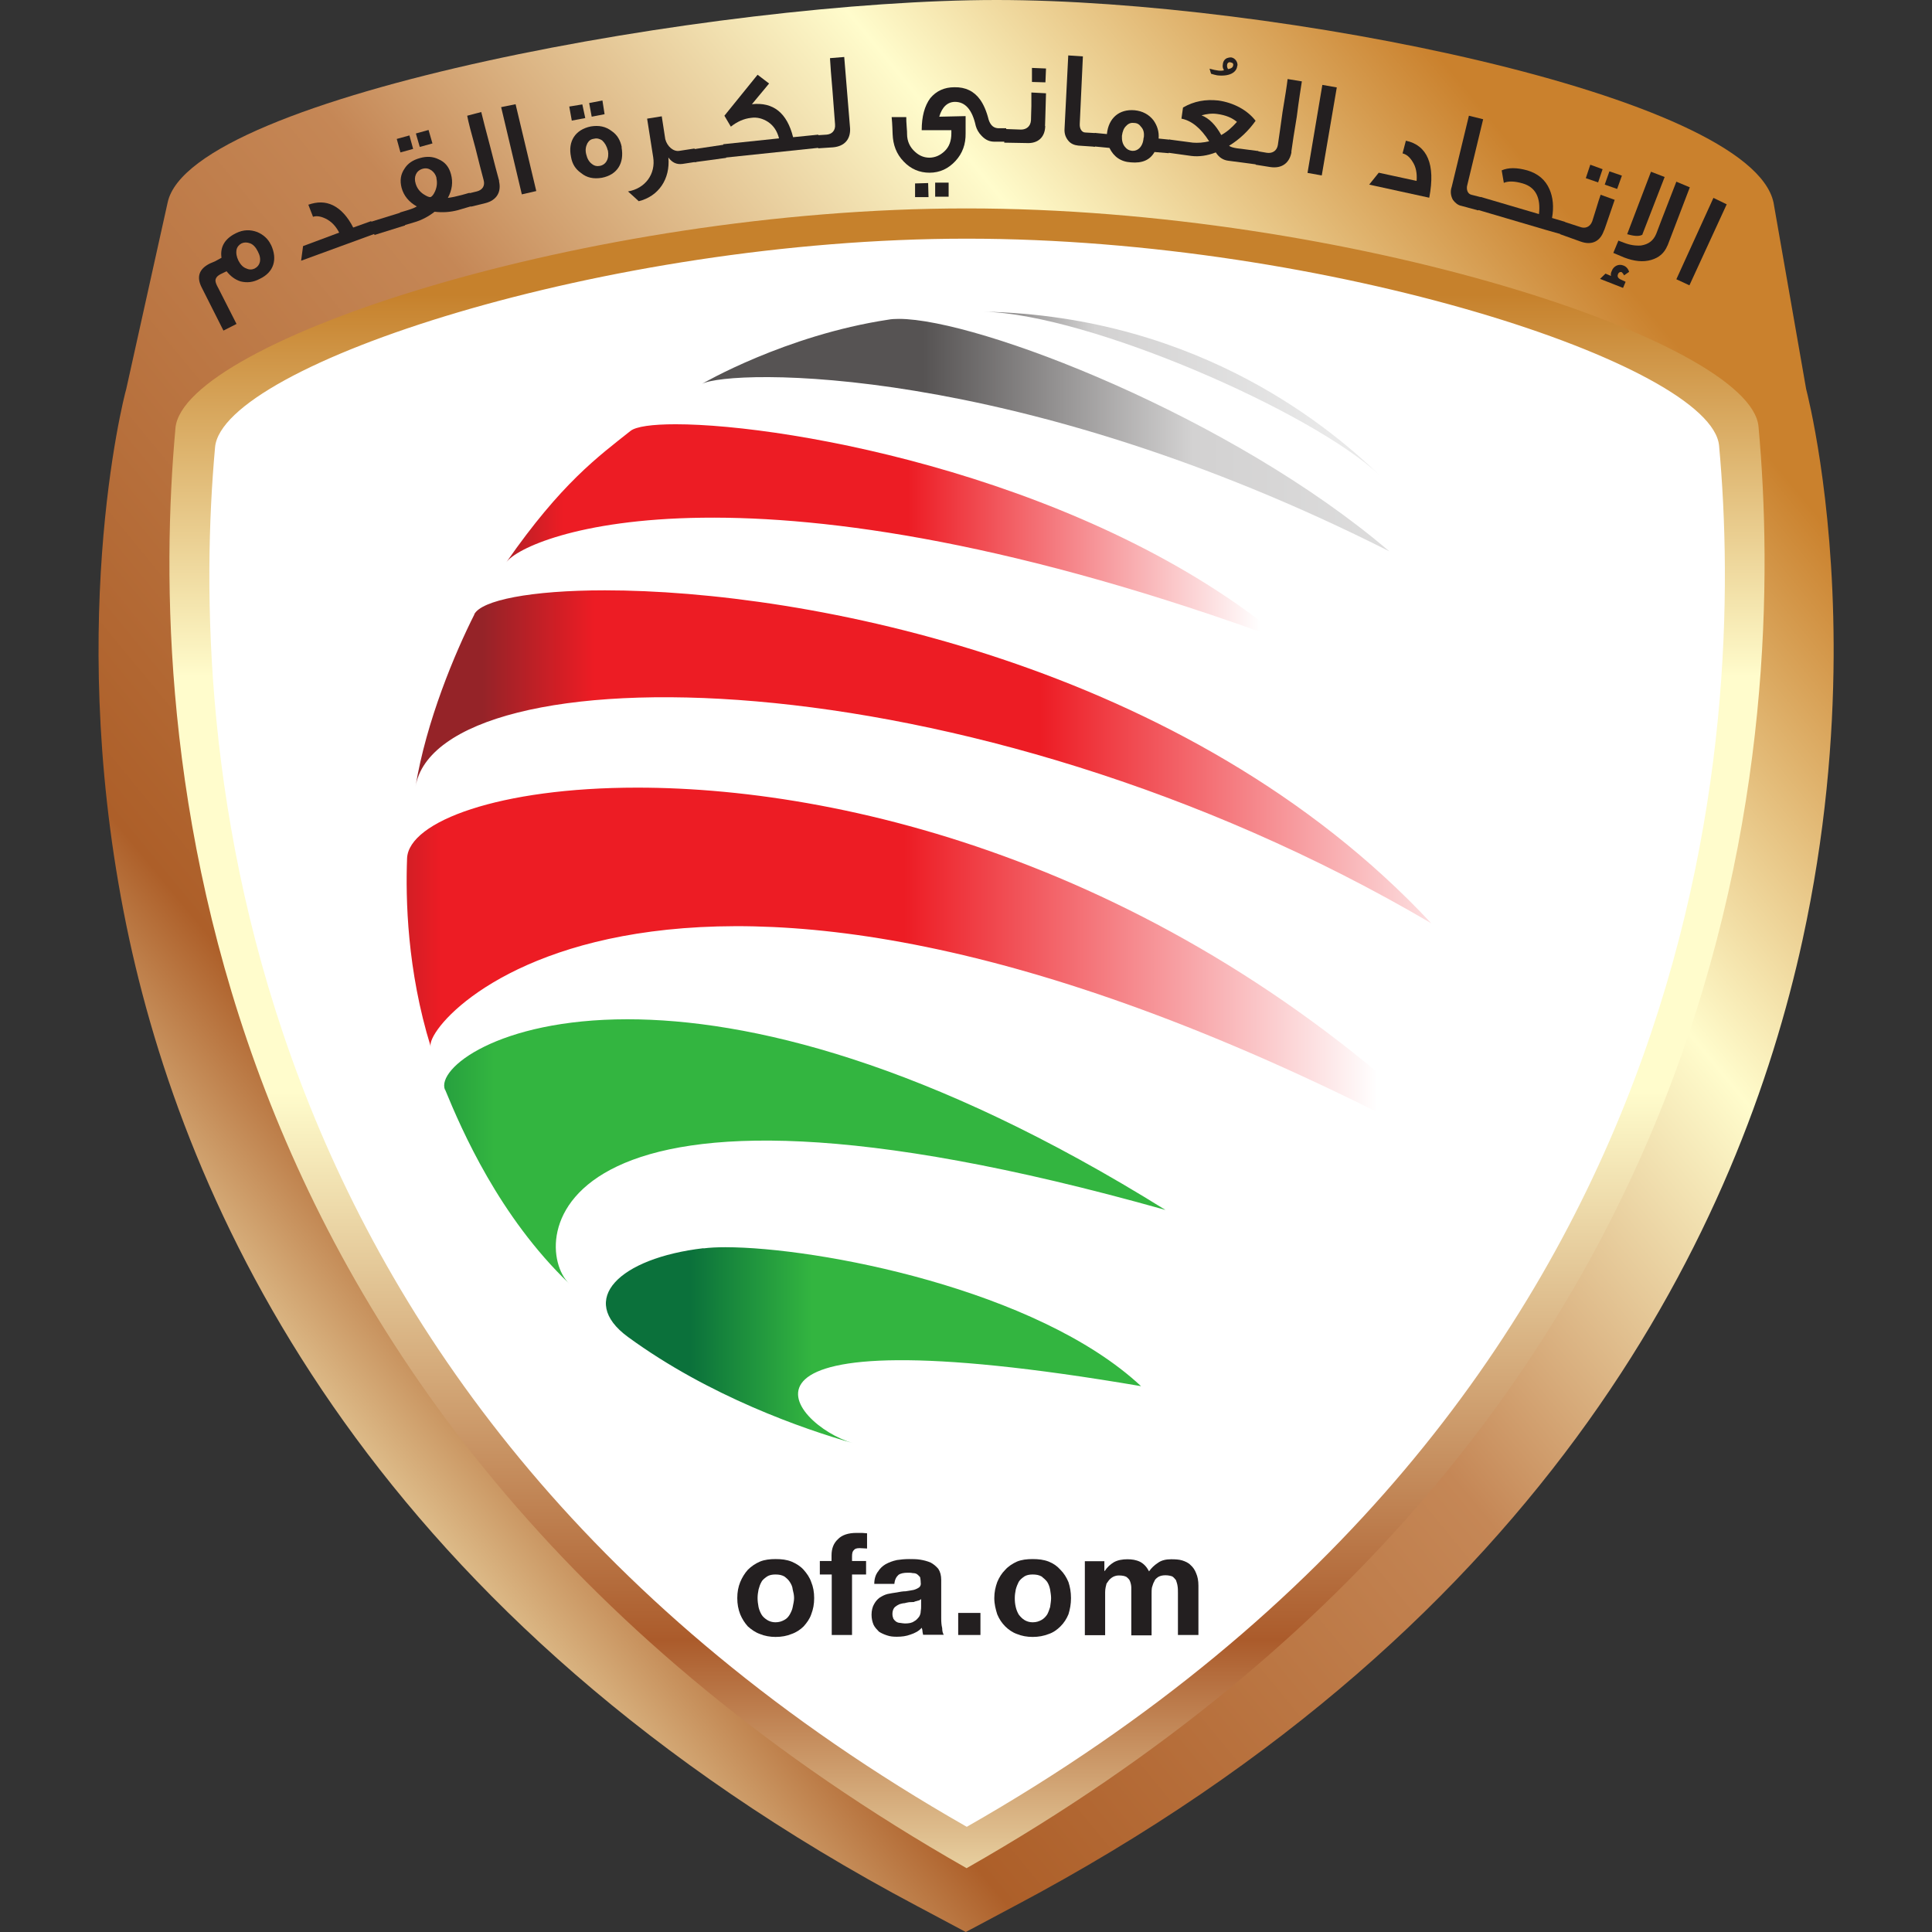 <?xml version="1.0" encoding="utf-8"?>
<svg xmlns="http://www.w3.org/2000/svg" height="99" viewBox="0 0 99 99" width="99">
  <rect x="0" y="0" width="99" height="99" fill="#333333" stroke="none"/>
  <defs>
    <style>.dy{fill:none;}.dy,.dz,.ea,.eb,.ec,.ed,.ee,.ef,.eg,.eh,.ei,.ej{stroke-width:0px;}.ek{clip-path:url(#k);}.el{clip-path:url(#v);}.em{clip-path:url(#bz);}.dz{fill:#fff;}.ea{fill:#231f20;}.eb{fill:url(#am);}.ec{fill:url(#as);}.ed{fill:url(#be);}.ee{fill:url(#bk);}.ef{fill:url(#bq);}.eg{fill:url(#bw);}.eh{fill:url(#ay);}.ei{fill:url(#s);}.ej{fill:url(#h);}</style>
    <linearGradient gradientTransform="translate(14653.63 -411268.69) rotate(-40) scale(118.83 -118.83)" gradientUnits="userSpaceOnUse" id="h" x1="-2319.48" x2="-2318.67" y1="-2572.59" y2="-2572.59">
      <stop offset="0" stop-color="#fffccc"/>
      <stop offset=".19" stop-color="#ad5f29"/>
      <stop offset=".52" stop-color="#c58756"/>
      <stop offset=".77" stop-color="#fffccc"/>
      <stop offset="1" stop-color="#ca812d"/>
    </linearGradient>
    <clipPath id="k">
      <rect class="dy" height="99" width="88.91" x="5.05" y="0"/>
    </clipPath>
    <linearGradient gradientTransform="translate(-267810.52 -244801.54) rotate(-90) scale(104.42 -104.42)" gradientUnits="userSpaceOnUse" id="s" x1="-2345.35" x2="-2344.53" y1="-2565.26" y2="-2565.26">
      <stop offset="0" stop-color="#fffccc"/>
      <stop offset=".19" stop-color="#ab5b2b"/>
      <stop offset=".52" stop-color="#fffccc"/>
      <stop offset=".77" stop-color="#fffccc"/>
      <stop offset="1" stop-color="#c6812c"/>
    </linearGradient>
    <clipPath id="v">
      <rect class="dy" height="99" width="88.91" x="5.05" y="0"/>
    </clipPath>
    <linearGradient gradientTransform="translate(55506.84 -65937.04) scale(24.9 -24.9)" gradientUnits="userSpaceOnUse" id="am" x1="-2227.28" x2="-2226.46" y1="-2649.02" y2="-2649.02">
      <stop offset="0" stop-color="#565353"/>
      <stop offset="0" stop-color="#565353"/>
      <stop offset=".02" stop-color="#565353"/>
      <stop offset=".41" stop-color="#d3d2d2"/>
      <stop offset=".43" stop-color="#d3d2d2"/>
      <stop offset="1" stop-color="#e9e9e9"/>
    </linearGradient>
    <linearGradient gradientTransform="translate(98056.57 -112589.95) scale(43.24 -43.24)" href="#am" id="as" x1="-2266.65" x2="-2265.83" y1="-2604.07" y2="-2604.07"/>
    <linearGradient gradientTransform="translate(111396.58 -127218.47) scale(49 -49)" gradientUnits="userSpaceOnUse" id="ay" x1="-2272.9" x2="-2272.08" y1="-2596.88" y2="-2596.88">
      <stop offset="0" stop-color="#952328"/>
      <stop offset=".11" stop-color="#ed1c24"/>
      <stop offset=".55" stop-color="#ed1c24"/>
      <stop offset="1" stop-color="#fff"/>
    </linearGradient>
    <linearGradient gradientTransform="translate(145989.61 -165125.92) scale(63.91 -63.91)" href="#ay" id="be" x1="-2283.93" x2="-2283.11" y1="-2584.29" y2="-2584.29"/>
    <linearGradient gradientTransform="translate(154057.5 -173955.43) scale(67.39 -67.39)" href="#ay" id="bk" x1="-2285.8" x2="-2284.99" y1="-2582.12" y2="-2582.12"/>
    <linearGradient gradientTransform="translate(102988.89 -117968.66) scale(45.38 -45.38)" gradientUnits="userSpaceOnUse" id="bq" x1="-2269.1" x2="-2268.28" y1="-2601.02" y2="-2601.02">
      <stop offset="0" stop-color="#0b713b"/>
      <stop offset="0" stop-color="#0b713b"/>
      <stop offset=".23" stop-color="#33b540"/>
      <stop offset=".44" stop-color="#33b540"/>
      <stop offset=".72" stop-color="#33b540"/>
      <stop offset="1" stop-color="#33b540"/>
    </linearGradient>
    <linearGradient gradientTransform="translate(75838.91 -88187.91) scale(33.67 -33.67)" href="#bq" id="bw" x1="-2251.37" x2="-2250.56" y1="-2621.09" y2="-2621.09"/>
    <clipPath id="bz">
      <rect class="dy" height="99" width="88.91" x="5.05" y="0"/>
    </clipPath>
  </defs>
  <g id="a">
    <rect class="dy" height="99" width="99"/>
  </g>
  <g id="b">
    <g id="c">
      <g id="d">
        <g id="e">
          <g id="f">
            <g id="g">
              <path class="ej" d="M8.59,10.38l-2.12,9.55c-.15.5-3.22,12.59.16,28.22h0c3.15,14.5,12.72,34.87,40.38,49.53h0l2.48,1.32,2.48-1.32c27.69-14.66,37.24-35.04,40.4-49.53h0c1.17-5.37,1.57-10.33,1.59-14.53h0v-.61c-.03-7.7-1.33-12.76-1.41-13.08h0l-1.67-9.55c-1.17-5.52-25.6-10.38-39.81-10.38h0C36.88,0,9.75,4.87,8.59,10.38" id="i"/>
            </g>
          </g>
        </g>
      </g>
      <g id="j">
        <g class="ek">
          <g id="l">
            <g id="m">
              <path class="dz" d="M49.54,10.92c-19.1,0-39.36,6.71-39.76,11.04-1.34,14.88.18,50.39,39.76,72.96,39.68-22.61,41.13-58.21,39.77-73.04-.39-4.28-20.66-10.96-39.77-10.96" id="n"/>
            </g>
          </g>
        </g>
      </g>
      <g id="o">
        <g id="p">
          <g id="q">
            <g id="r">
              <path class="ei" d="M8.99,21.95c-1.37,15.17.16,50.79,40.54,73.78h0c40.48-23.04,41.95-58.76,40.58-73.87h0c-.39-4.37-21.06-11.18-40.58-11.18h0c-19.49,0-40.15,6.84-40.54,11.26M11.02,22.92c.37-4.19,20-10.69,38.52-10.69h0c18.53,0,38.17,6.47,38.55,10.61h0c1.31,14.37-.11,48.86-38.55,70.77h0C11.18,71.74,9.72,37.34,11.02,22.92" id="t"/>
            </g>
          </g>
        </g>
      </g>
      <g id="u">
        <g class="el">
          <g id="w">
            <g id="x">
              <path class="ea" d="M38.87,82.35c.03.13.08.26.15.38.06.11.18.21.29.28.11.07.26.12.42.12.2,0,.33-.05.46-.12.12-.06.21-.16.28-.28.06-.11.13-.25.15-.38.03-.17.07-.3.07-.46,0-.15-.03-.29-.07-.44-.01-.15-.08-.28-.15-.39-.07-.11-.16-.19-.28-.28-.13-.07-.26-.1-.46-.1-.16,0-.31.03-.42.1-.11.08-.23.16-.29.28-.07.12-.11.24-.15.39-.03.15-.05.29-.05.44,0,.16.02.29.05.46M37.93,81.07c.1-.24.23-.45.39-.63.18-.18.39-.32.62-.42.24-.1.52-.13.8-.13.31,0,.57.03.82.13.24.1.46.24.62.42s.31.39.39.63c.1.24.15.51.15.82s-.05.57-.15.83c-.08.24-.23.44-.39.62-.16.16-.38.31-.62.39-.24.1-.51.15-.82.15-.28,0-.56-.05-.8-.15-.23-.08-.44-.23-.62-.39-.16-.18-.29-.38-.39-.62-.1-.26-.15-.52-.15-.83s.05-.57.15-.82" id="y"/>
            </g>
            <g id="z">
              <path class="ea" d="M42.01,80.68v-.69h.6v-.29c0-.34.1-.62.33-.83.2-.21.52-.32.95-.32.1,0,.18,0,.28,0,.1,0,.18.02.26.02v.78c-.11,0-.23-.02-.38-.02s-.25.03-.29.1c-.08.06-.1.17-.1.33v.23h.72v.69h-.72v3.1h-1.04v-3.1h-.6Z" id="aa"/>
            </g>
            <g id="ab">
              <path class="ea" d="M47.04,82.02c-.07.03-.15.03-.21.07-.08,0-.16.01-.24.01-.08.01-.16.03-.24.05-.08,0-.17.03-.25.05-.06.03-.13.06-.19.11-.05.03-.1.08-.13.15-.03.06-.05.15-.05.24,0,.1.02.17.05.25.03.05.08.1.13.14.06.04.13.07.21.07.08.01.17.03.25.03.21,0,.36-.03.47-.11.11-.05.19-.15.26-.24.05-.08.08-.18.08-.28.02-.1.02-.18.02-.24v-.38s-.08.07-.15.08M44.98,80.55c.1-.17.24-.3.39-.39.18-.1.36-.17.59-.22.19-.03.41-.05.62-.05.18,0,.39,0,.57.03.19.03.38.08.54.15.15.08.28.19.39.32.1.15.15.34.15.57v1.98c0,.16.01.33.05.49,0,.15.03.26.08.34h-1.06c0-.05-.03-.12-.03-.18s-.02-.12-.04-.18c-.14.17-.36.28-.58.35-.21.08-.44.11-.69.11-.18,0-.34-.01-.51-.07-.15-.05-.29-.11-.41-.19-.11-.12-.21-.21-.28-.36-.06-.15-.1-.31-.1-.51,0-.21.05-.41.13-.54.07-.13.16-.24.28-.33.13-.08.25-.15.41-.19.15-.03.31-.06.47-.08.15-.03.31-.06.46-.06.15-.02.29-.05.41-.07.11-.03.21-.08.28-.13.07-.06.1-.15.08-.24,0-.12-.02-.21-.03-.28-.05-.06-.1-.11-.15-.15-.07-.05-.15-.06-.23-.06-.08-.02-.16-.02-.26-.02-.19,0-.36.03-.47.11-.11.1-.19.24-.21.46h-1.03c0-.26.07-.46.18-.62" id="ac"/>
            </g>
            <path class="ea" d="M50.24,83.78h-1.14v-1.13h1.14v1.13Z" id="ad"/>
            <g id="ae">
              <path class="ea" d="M52.05,82.35c.03.13.08.26.15.38.08.11.18.21.29.28.11.07.26.12.42.12.2,0,.33-.05.46-.12.11-.06.21-.16.29-.28.06-.11.11-.25.15-.38.02-.17.05-.3.05-.46,0-.15-.03-.29-.05-.44-.03-.15-.08-.28-.15-.39-.08-.11-.18-.19-.29-.28-.13-.07-.26-.1-.46-.1-.16,0-.31.03-.42.1-.11.08-.22.16-.29.28-.06.12-.11.24-.15.39-.03.15-.05.29-.05.44,0,.16.01.29.05.46M51.1,81.07c.1-.24.23-.45.41-.63.16-.18.38-.32.6-.42.24-.1.52-.13.8-.13.31,0,.57.03.83.13.25.1.44.24.6.42.18.18.31.39.41.63.08.24.13.51.13.82s-.05.57-.13.83c-.1.24-.23.44-.41.62-.16.16-.36.31-.6.39-.26.1-.52.15-.83.15-.28,0-.56-.05-.8-.15-.23-.08-.44-.23-.6-.39-.18-.18-.31-.38-.41-.62-.08-.26-.15-.52-.15-.83s.06-.57.15-.82" id="af"/>
            </g>
            <g id="ag">
              <path class="ea" d="M56.59,79.99v.51h.02c.13-.2.29-.34.47-.45.2-.11.44-.15.69-.15.23,0,.44.03.65.13.19.1.34.26.46.49.11-.16.26-.31.46-.44.18-.13.41-.18.67-.18.21,0,.41.01.57.06.16.05.33.13.42.23.13.11.23.26.29.42.08.18.12.39.12.64v2.53h-1.05v-2.14c0-.15,0-.26-.02-.37-.01-.1-.05-.2-.08-.3-.05-.06-.12-.15-.19-.19-.08-.03-.2-.06-.35-.06-.16,0-.26.03-.36.08-.1.07-.18.13-.21.23-.05.08-.08.18-.12.31-.02.1-.02.22-.02.35v2.11h-1.04v-2.45c0-.11-.03-.23-.06-.31-.03-.1-.1-.16-.18-.23-.08-.05-.21-.08-.39-.08-.03,0-.11,0-.2.03-.07.02-.15.06-.23.13-.08.06-.13.15-.21.26-.03.12-.07.26-.07.44v2.2h-1.04v-3.79h.99Z" id="ah"/>
            </g>
          </g>
        </g>
      </g>
      <g id="ai">
        <g id="aj">
          <g id="ak">
            <g id="al">
              <path class="eb" d="M50.39,15.97c5.49.13,16.93,5.19,20.28,8.36h0c-2.2-2.1-9-8.13-20.28-8.36h0Z" id="an"/>
            </g>
          </g>
        </g>
      </g>
      <g id="ao">
        <g id="ap">
          <g id="aq">
            <g id="ar">
              <path class="ec" d="M45.52,16.38c-5.29.8-9.55,3.29-9.55,3.29h0c1.47-.76,16-1.13,35.22,8.58h0c-8.08-6.9-21.07-11.91-25.13-11.91h0c-.2,0-.38.01-.54.04" id="at"/>
            </g>
          </g>
        </g>
      </g>
      <g id="au">
        <g id="av">
          <g id="aw">
            <g id="ax">
              <path class="eh" d="M32.31,22.08c-1.66,1.32-3.53,2.66-6.37,6.74h0c.98-1.4,12.53-6.05,39.91,4.02h0c-9.85-8.27-25.31-11.1-31.23-11.1h0c-1.22,0-2.03.12-2.31.34" id="az"/>
            </g>
          </g>
        </g>
      </g>
      <g id="ba">
        <g id="bb">
          <g id="bc">
            <g id="bd">
              <path class="ed" d="M24.31,31.48c-.99,1.96-2.47,5.47-3.02,8.84h0c1.14-6.92,28.08-7.09,52.05,6.99h0c-12.47-13.36-32.09-17.06-42.34-17.06h0c-3.81,0-6.33.51-6.7,1.23" id="bf"/>
            </g>
          </g>
        </g>
      </g>
      <g id="bg">
        <g id="bh">
          <g id="bi">
            <g id="bj">
              <path class="ee" d="M20.86,43.97c-.08,2.09,0,5.75,1.21,9.66h0c-.43-1.44,12.75-16.3,53.65,6.05h0c-14.73-14.98-31.91-19.32-43.07-19.32h0c-7.05,0-11.69,1.73-11.79,3.61" id="bl"/>
            </g>
          </g>
        </g>
      </g>
      <g id="bm">
        <g id="bn">
          <g id="bo">
            <g id="bp">
              <path class="ef" d="M22.81,55.84c.86,2.09,2.77,6.49,6.35,9.93h0c-2.01-1.94-1.57-12.83,30.56-3.77h0c-12.17-7.58-21.38-9.77-27.57-9.77h0c-6.64,0-9.79,2.53-9.35,3.61" id="br"/>
            </g>
          </g>
        </g>
      </g>
      <g id="bs">
        <g id="bt">
          <g id="bu">
            <g id="bv">
              <path class="eg" d="M36.05,63.96c-4.33.51-6.48,2.64-3.87,4.55h0c4.16,3.04,8.99,4.72,11.53,5.44h0c-3.19-.91-8.27-6.85,14.76-2.92h0c-5.34-4.98-16.59-7.12-21.3-7.12h0c-.43,0-.81.02-1.12.06" id="bx"/>
            </g>
          </g>
        </g>
      </g>
      <g id="by">
        <g class="em">
          <g id="ca">
            <g id="cb">
              <path class="ea" d="M13.21,12.88c-.1-.2-.23-.35-.39-.41-.17-.06-.3-.06-.44,0-.13.07-.23.18-.26.33-.03.17,0,.36.1.56.1.19.23.34.41.4.15.07.29.06.42,0,.28-.15.38-.47.16-.88M13.88,12.53c.36.76.15,1.42-.57,1.76-.34.18-.65.21-.98.13-.29-.09-.52-.27-.72-.52l-.33.16c-.16.09-.23.19-.24.31,0,.1.05.22.15.4l.93,1.83-.67.34-1.11-2.2c-.28-.54-.15-.96.42-1.24l.26-.11.33-.18c-.08-.56.17-.98.74-1.26.38-.19.74-.19,1.09-.06.31.13.56.35.7.65" id="cc"/>
            </g>
            <g id="cd">
              <path class="ea" d="M19.23,11.97l-3.8,1.39.1-.75,1.85-.69c-.18-.35-.41-.58-.7-.72-.25-.12-.47-.15-.64-.09l-.24-.62c.46-.16.87-.16,1.26.03.41.2.76.59,1.04,1.14l.92-.33.23.64Z" id="ce"/>
            </g>
            <g id="cf">
              <path class="ea" d="M20.54,10.89l.22.66-1.57.49-.2-.67,1.55-.48Z" id="cg"/>
            </g>
            <g id="ch">
              <path class="ea" d="M22.16,7.35l-.65.18-.2-.69.65-.18.2.69ZM22.37,9.12c-.05-.18-.13-.29-.26-.39-.15-.1-.28-.13-.46-.08-.33.1-.46.42-.35.76.06.21.19.4.4.54.17.11.29.16.36.15.08-.03.16-.13.24-.31.1-.24.11-.46.06-.67M24.21,10.55l-.75.22c-.38.1-.77.13-1.19.08-.33.26-.69.44-1.04.54l-.54.16-.2-.66.2-.06c.28-.08.52-.16.67-.25-.41-.23-.67-.55-.78-.95-.1-.38-.05-.7.15-.99.16-.26.42-.44.79-.54.34-.1.67-.08.95.06.33.14.54.39.64.77.11.4.06.8-.16,1.21.18-.02.42-.07.72-.15l.39-.11.18.67ZM21.17,7.63l-.65.18-.19-.69.65-.18.19.69Z" id="ci"/>
            </g>
            <g id="cj">
              <path class="ea" d="M25.57,9.28c.13.55-.11.98-.7,1.13l-.74.18-.16-.67.46-.11c.28-.07.44-.28.35-.59-.11-.42-.26-.98-.42-1.64-.21-.76-.36-1.32-.42-1.65l.72-.19c.08.33.23.92.46,1.78.19.75.34,1.33.46,1.76" id="ck"/>
            </g>
            <g id="cl">
              <path class="ea" d="M27.48,9.79l-.74.17-1.06-4.47.74-.15,1.06,4.45Z" id="cm"/>
            </g>
            <g id="cn">
              <path class="ea" d="M30.99,5.85l-.67.13-.13-.7.68-.13.11.7ZM31.14,7.7c-.05-.22-.15-.38-.29-.51-.13-.08-.26-.12-.41-.08-.17.02-.26.1-.34.23-.08.16-.12.34-.06.57.05.22.15.39.29.49.12.1.26.13.41.1.31-.06.49-.36.41-.8M31.85,7.55c.15.82-.23,1.41-1.01,1.56-.42.07-.77,0-1.06-.24-.29-.2-.46-.47-.52-.83-.17-.81.23-1.4,1.01-1.56.42-.07.77,0,1.08.24.28.19.44.47.51.82M29.99,6.05l-.69.13-.13-.72.67-.11.15.7Z" id="co"/>
            </g>
            <g id="cp">
              <path class="ea" d="M32.18,9.81c.88-.15,1.43-.89,1.29-1.76l-.31-1.97.75-.12.18,1.17c.1.38.42.65.72.6l.78-.12.1.68-.72.11c-.3.04-.53-.07-.72-.33.1,1.1-.5,1.99-1.52,2.24-.13-.12-.31-.29-.55-.5" id="cq"/>
            </g>
            <g id="cr">
              <path class="ea" d="M37.13,7.41l.08.68-1.62.22-.08-.66,1.61-.24Z" id="cs"/>
            </g>
            <g id="ct">
              <path class="ea" d="M41.99,7.57l-4.87.51-.06-.69,2.86-.3c-.1-.38-.28-.65-.56-.84-.26-.17-.56-.26-.88-.21-.36.04-.7.19-1.03.45l-.33-.56,1.7-2.1.59.45-.88,1.06c1.1-.12,1.8.45,2.11,1.69l1.29-.13.06.68Z" id="cu"/>
            </g>
            <g id="cv">
              <path class="ea" d="M43.56,6.57c.03.56-.28.93-.88.98l-.75.05-.05-.67.47-.03c.28-.02.47-.21.44-.53-.03-.43-.08-1-.13-1.7-.07-.77-.11-1.35-.13-1.69l.73-.06c.03.33.08.95.15,1.83.06.77.11,1.37.15,1.83" id="cw"/>
            </g>
            <path class="ea" d="M48.61,10.08h-.69v-.72h.69v.72ZM47.58,10.1h-.69s0-.7,0-.7l.67-.02.02.72ZM51.58,7.26h-.58c-.29.01-.5-.09-.7-.3-.15-.15-.25-.33-.3-.51-.18-.83-.54-1.23-1.06-1.23-.39,0-.67.27-.81.76l1.35-.03v.88c.01.56-.16,1.03-.52,1.42-.36.39-.8.6-1.33.6-.5,0-.95-.18-1.32-.57-.38-.39-.55-.86-.57-1.41-.01-.18-.01-.47-.05-.87h.75c0,.11,0,.29.02.49.02.2.02.33.02.38,0,.37.15.68.41.91.23.21.47.3.75.3.28-.01.52-.11.75-.32.25-.23.36-.54.36-.93v-.16h-1.52c0-.7.15-1.25.44-1.64.31-.37.72-.56,1.24-.56.56-.01,1,.2,1.31.63.18.25.33.59.44,1.03.1.31.28.46.57.44h.33l.02.69Z" id="cx"/>
            <g id="cy">
              <path class="ea" d="M53.57,4.22l-.69-.02v-.72s.72.03.72.03l-.03.71ZM53.56,6.46c-.01.56-.36.91-.97.87l-1.13-.02.03-.7.83.03c.27,0,.49-.16.51-.48,0-.28.02-.52.02-.72v-.7l.75.04c-.03,1.12-.05,1.68-.05,1.67" id="cz"/>
            </g>
            <g id="da">
              <path class="ea" d="M56.12,7.52l-.87-.06c-.19-.02-.37-.09-.49-.23-.15-.17-.23-.38-.21-.64l.19-3.75.75.05-.16,3.44c-.02.26.1.46.29.46l.52.03-.03.69Z" id="db"/>
            </g>
            <g id="dc">
              <path class="ea" d="M58.61,7.05c.03-.23-.01-.41-.13-.54-.1-.14-.21-.21-.38-.21-.15-.02-.28.03-.39.15-.12.11-.19.28-.22.51-.01.23.03.41.15.56.1.13.21.19.37.21.29.02.56-.21.59-.67M59.89,7.85l-.73-.06c-.24.42-.64.58-1.21.53-.52-.03-.88-.29-1.1-.74l-.82-.08.07-.69.62.06c.08-.81.62-1.29,1.42-1.22.41.04.74.22.97.52.19.27.29.58.26.93l.59.06-.07.68Z" id="dd"/>
            </g>
            <g id="de">
              <path class="ea" d="M63.06,3.19s-.05,0-.08,0c-.06.02-.1.08-.1.13-.01.07,0,.15.05.22.18-.03.25-.1.26-.19.02-.09-.03-.14-.13-.15M63.4,3.37c-.03.35-.41.56-1.03.49-.11-.02-.21-.05-.31-.08,0,0-.03-.08-.08-.26.36.1.59.13.74.08-.06-.1-.08-.18-.06-.29.01-.15.08-.27.21-.33.08-.03.15-.04.21-.04.22.03.35.25.33.42" id="df"/>
            </g>
            <g id="dg">
              <path class="ea" d="M63.39,6.25c-.25-.21-.57-.35-1.02-.41-.27-.04-.55,0-.8.07.39.15.72.49,1.01,1.01.31-.17.57-.41.8-.67M64.41,8.43l-1.44-.19c-.3-.03-.51-.18-.67-.43-.44.17-.86.23-1.26.18l-1.22-.17.1-.67,1.21.16c.26.02.54,0,.83-.07-.44-.69-.91-1.06-1.42-1.16l.08-.57c.57-.33,1.16-.43,1.81-.36.78.11,1.49.49,1.91,1.04-.36.51-.82.95-1.36,1.28.08.06.21.1.41.13l1.09.14-.08.7Z" id="dh"/>
            </g>
            <g id="di">
              <path class="ea" d="M66.18,7.79c-.1.56-.49.86-1.09.77l-.75-.12.11-.69.47.08c.28.04.51-.1.56-.4.06-.43.15-1,.24-1.69.13-.78.22-1.34.26-1.69l.73.12c-.05.33-.15.93-.26,1.81-.13.77-.22,1.36-.28,1.8" id="dj"/>
            </g>
            <g id="dk">
              <path class="ea" d="M67.73,8.99l-.73-.13.76-4.51.74.13-.77,4.51Z" id="dl"/>
            </g>
            <g id="dm">
              <path class="ea" d="M73.23,10.13l-3.07-.67.49-.61,1.94.42c.03-.38-.03-.72-.21-.99-.15-.24-.31-.37-.51-.42l.17-.65c.54.11.93.42,1.13.9.21.49.23,1.16.07,2.01" id="dn"/>
            </g>
            <g id="do">
              <path class="ea" d="M75.74,10.78l-.85-.23c-.18-.03-.33-.16-.44-.31-.1-.18-.15-.42-.06-.67l.88-3.64.73.18-.81,3.36c-.07.24.02.47.21.51l.51.13-.16.67Z" id="dp"/>
            </g>
            <g id="dq">
              <path class="ea" d="M80.02,12.01l-.81-.23-3.53-1.04.19-.65,2.99.88c.1-.85-.18-1.38-.83-1.57-.41-.12-.74-.13-.97-.03l-.11-.64c.34-.15.77-.15,1.31,0,.54.16.93.48,1.14.97.18.41.23.9.13,1.47l.67.2-.18.65Z" id="dr"/>
            </g>
            <g id="ds">
              <path class="ea" d="M82.86,9.68l-.63-.22.24-.68.64.22-.24.67ZM81.9,9.35l-.64-.22.23-.69.63.23-.23.68ZM82.19,11.81c-.18.54-.6.78-1.19.57l-1.06-.38.23-.63.8.26c.26.1.51,0,.62-.29.08-.26.15-.49.21-.67.08-.28.16-.51.22-.69l.72.26c-.36,1.05-.54,1.58-.54,1.56" id="dt"/>
            </g>
            <g id="du">
              <path class="ea" d="M84.17,12.02c-.2.13-.54.05-.79-.02l1.22-3.2.7.27-1.14,2.94ZM85.44,12.59c-.15.37-.42.61-.83.73-.42.12-.86.07-1.37-.12l-.57-.24.26-.63.29.11c.31.12.59.16.87.14.38-.06.63-.24.78-.6,0-.02.35-.91,1.03-2.67l.69.29-1.14,2.98ZM83.16,14.75l-1.17-.46.28-.27.28.12c-.02-.09,0-.17.03-.23.09-.28.37-.41.62-.3.13.05.23.16.28.32l-.26.18c-.03-.07-.08-.13-.13-.17-.08-.01-.15.02-.18.11-.05.12,0,.22.18.29l.21.1-.13.31Z" id="dv"/>
            </g>
            <g id="dw">
              <path class="ea" d="M86.57,14.62l-.67-.31,1.9-4.17.68.33-1.91,4.15Z" id="dx"/>
            </g>
          </g>
        </g>
      </g>
    </g>
  </g>
</svg>